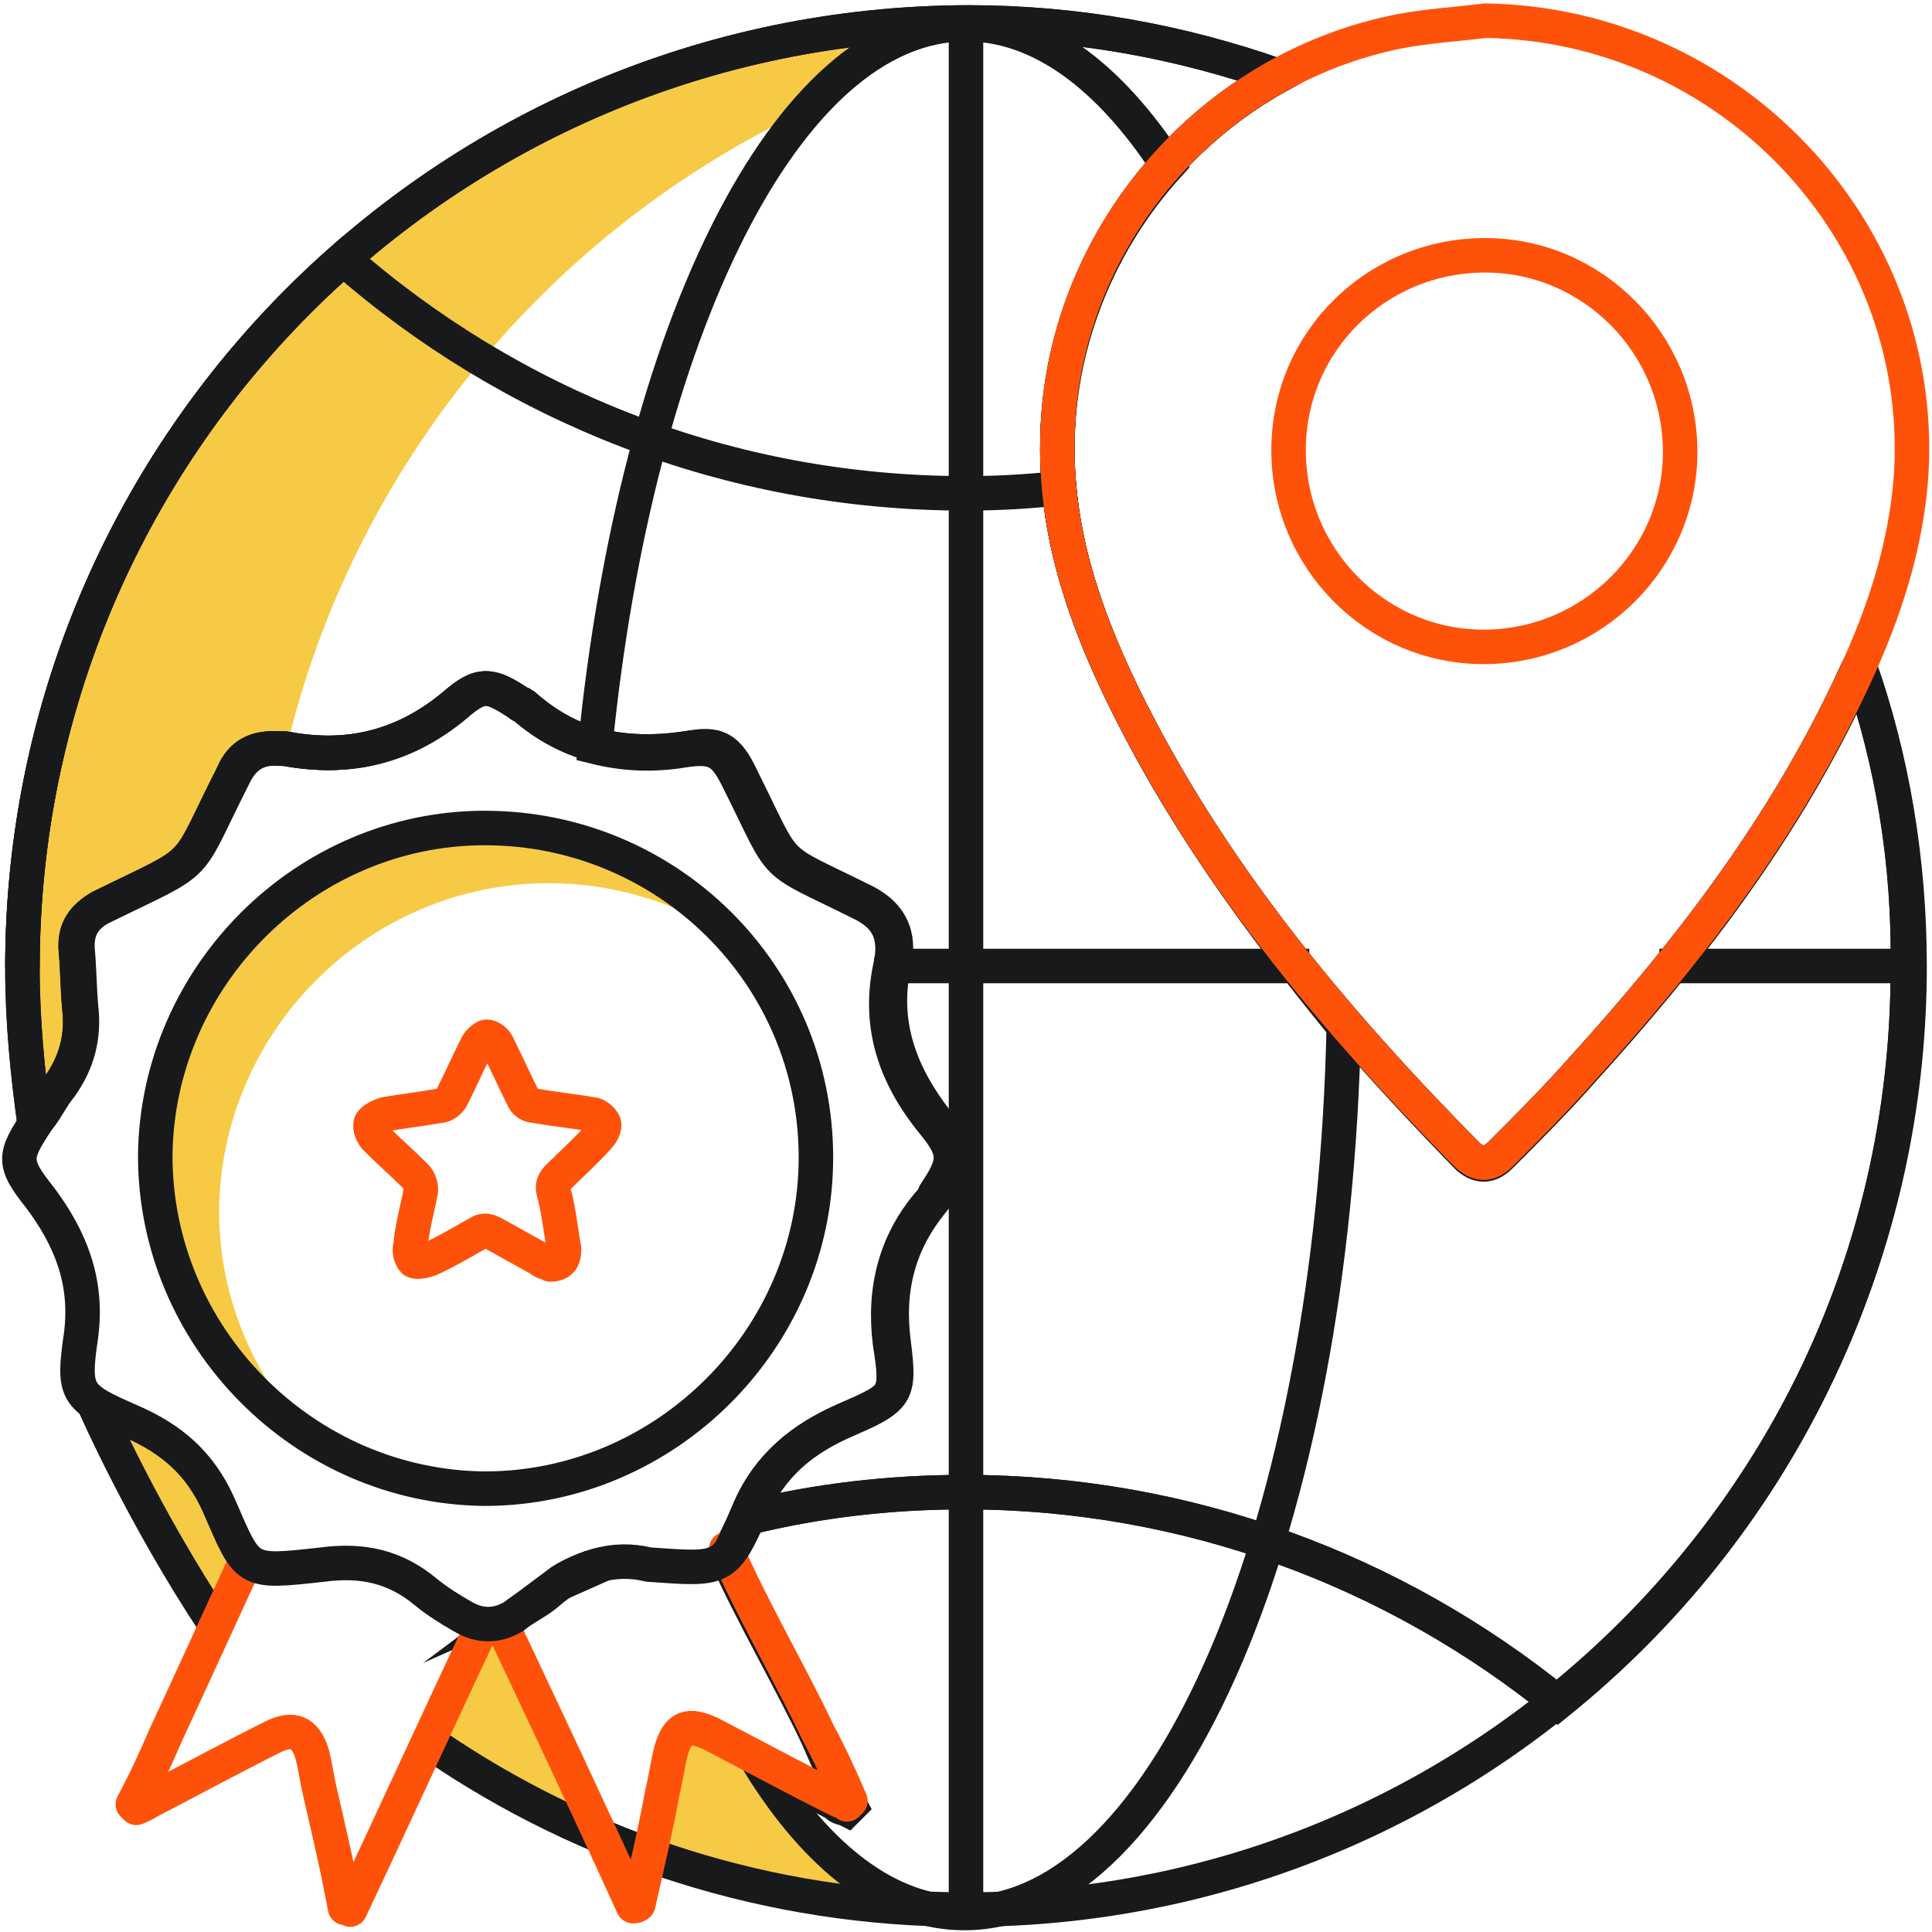 <?xml version="1.0" encoding="utf-8"?>
<!-- Generator: Adobe Illustrator 26.0.2, SVG Export Plug-In . SVG Version: 6.00 Build 0)  -->
<svg version="1.1" xmlns="http://www.w3.org/2000/svg" xmlns:xlink="http://www.w3.org/1999/xlink" x="0px" y="0px"
	 viewBox="0 0 112 112" style="enable-background:new 0 0 112 112;" xml:space="preserve">
<style type="text/css">
	.st0{display:none;}
	.st1{display:inline;}
	.st2{fill:none;stroke:#FE976D;stroke-width:1.5;stroke-linecap:round;stroke-linejoin:round;}
	.st3{fill:none;stroke:#414042;stroke-width:1.5;stroke-linecap:round;stroke-linejoin:round;stroke-miterlimit:10;}
	.st4{fill:none;stroke:#FE520B;stroke-width:1.5;stroke-linecap:round;stroke-linejoin:round;stroke-miterlimit:10;}
	.st5{fill:#F6CA45;}
	.st6{fill:none;stroke:#17191B;stroke-width:2;stroke-miterlimit:10;}
	.st7{fill:none;stroke:#FE520B;stroke-width:2;stroke-linecap:round;stroke-linejoin:round;stroke-miterlimit:10;}
	.st8{fill:none;stroke:#17191B;stroke-width:2;stroke-linecap:round;stroke-linejoin:round;stroke-miterlimit:10;}
	.st9{fill:none;stroke:#FE520B;stroke-width:2;stroke-miterlimit:10;}
</style>
<g id="Layer_3_copy" class="st0">
	<g class="st1">
		<path class="st2" d="M34.5,79.4c-2.1,4.7-5.1,11.1-7.2,15.7c-1,2.1-1.9,4.1-2.9,6.2c0.1,0.1,0.2,0.2,0.3,0.3
			c0.3-0.1,0.7-0.3,1-0.4c3.8-2,7.6-4,11.3-5.9c1.9-1,3-0.5,3.5,1.5c0.3,1.2,0.5,2.4,0.8,3.7c0.7,3.4,1.5,6.7,2.2,10.1
			c0.2,0,0.3,0,0.5,0.1c4-8.5,7.9-17,11.8-25.2"/>
		<path class="st2" d="M57.4,85.3c3.8,8.2,7.8,16.7,11.8,25.2c0.2,0,0.3,0,0.5-0.1c0.7-3.4,1.5-6.7,2.2-10.1
			c0.3-1.2,0.5-2.5,0.8-3.7c0.6-2.1,1.6-2.5,3.5-1.5c3.8,2,7.6,4,11.3,5.9c0.3,0.2,0.7,0.3,1,0.4c0.1-0.1,0.2-0.2,0.3-0.3
			c-1-2.1-1.9-4.1-2.9-6.2c-2.2-4.6-6.2-11.6-8.2-16.3"/>
		<path class="st3" d="M70.6,79.8c6.6,0.5,6.8,0.6,9.2-5c1.7-4,4.6-6.3,8.5-8c4.5-2,4.8-2.2,4.1-7c-0.6-4.8,0.4-9,3.5-12.6
			c0.2-0.2,0.3-0.4,0.4-0.7c1.9-2.8,2.1-3.6-0.1-6.3c-3.3-4.2-4.9-8.6-3.8-13.9c0.1-0.3,0-0.5,0.1-0.8c0.3-2.3-0.6-3.8-2.7-4.9
			c-8.6-4.3-6.8-2.4-11.1-11.1c-1.3-2.6-2.1-3.2-5-2.7C68.3,7.7,63.4,6.7,59.2,3c-0.1,0-0.2-0.1-0.3-0.2c-2.6-1.7-3.4-2-5.8,0.1
			c-4.5,3.7-9.4,5-15.1,3.9c-0.1,0-0.3,0-0.4,0c-1.9-0.2-3.3,0.5-4.1,2.3C28.9,18.2,31,16.3,21.6,21c-1.6,0.8-2.3,2-2.2,3.8
			c0.1,1.7,0.1,3.4,0.3,5.1c0.3,2.6-0.3,4.9-1.9,7.1c-0.7,0.9-1.3,2-2,3c-2.2,3.3-2.3,3.8,0.1,7c2.8,3.7,4.4,7.5,3.7,12.4
			c-0.7,5.3-0.5,5.5,4.5,7.7c3.6,1.6,6.2,3.7,7.9,7.5c2.6,6,2.3,6,9.2,5.2c3.5-0.4,6.5,0.2,9.2,2.4c1,0.8,2.2,1.5,3.3,2.2
			c1.5,1,3.1,1,4.6,0c1-0.7,2-1.2,2.9-2C64.2,80,67.5,79,70.6,79.8z"/>
		<path class="st3" d="M55.9,13.9c16.4,0,29.6,13.2,29.6,29.5C85.5,59.6,72.1,73,55.9,73c-16.3-0.1-29.6-13.5-29.5-29.7
			C26.5,27.1,39.8,13.9,55.9,13.9z"/>
		<path class="st4" d="M61.7,53c-0.2-0.1-0.6-0.2-0.9-0.4c-1.4-0.8-2.8-1.5-4.2-2.3c-0.6-0.3-0.9-0.3-1.4,0
			c-1.4,0.8-2.9,1.7-4.4,2.4c-0.4,0.2-1.1,0.3-1.3,0.1c-0.3-0.3-0.4-0.9-0.3-1.4c0.2-1.7,0.6-3.3,0.9-4.9c0.1-0.4-0.1-1-0.4-1.3
			c-1.2-1.2-2.4-2.3-3.6-3.4c-0.3-0.3-0.7-1-0.5-1.3c0.1-0.3,0.8-0.7,1.2-0.7c1.7-0.3,3.3-0.4,4.9-0.7c0.4-0.1,0.9-0.4,1-0.8
			c0.8-1.5,1.4-3,2.2-4.5c0.2-0.4,0.7-0.9,1-0.9c0.4,0.1,0.9,0.5,1.1,0.9c0.8,1.5,1.4,3,2.2,4.5c0.2,0.4,0.7,0.7,1,0.8
			c1.7,0.3,3.4,0.4,5,0.7c0.4,0.1,1,0.4,1.1,0.7c0.1,0.3-0.2,0.9-0.5,1.3c-1.1,1.3-2.3,2.4-3.5,3.5c-0.4,0.4-0.6,0.8-0.4,1.4
			c0.4,1.7,0.7,3.4,1,5.1C63,52.5,62.6,53,61.7,53z"/>
	</g>
</g>
<g id="Layer_3_copy_2">
	<path class="st5" d="M6.2,81.8c0,0,7,2.5,8.1,8.6c-1.9,4.2-1.9,4.2-1.9,4.2L6.2,81.8z"/>
	<path class="st6" d="M5.5,81.5c0,0,2.8,6.4,7,12.7"/>
	<g>
		<g>
			<path class="st5" d="M62.6,1.8c-2.2-0.3-4.4-0.4-6.6-0.4c1.3,0,2.6,0.3,3.9,0.8C60.8,2.1,61.7,1.9,62.6,1.8z"/>
			<path class="st5" d="M56,1.4C25.8,1.4,1.3,25.9,1.3,56.1c0,3.1,0.3,6.1,0.7,9c0-0.1,0.1-0.1,0.1-0.2C2.6,64.3,3,63.6,3.4,63
				c1-1.4,1.4-2.9,1.2-4.6c-0.1-1.1-0.1-2.2-0.2-3.3c-0.1-1.2,0.4-1.9,1.4-2.5c6.1-3,4.7-1.8,7.7-7.7c0.5-1.2,1.4-1.6,2.7-1.5
				c0.1,0,0.2,0,0.3,0c0,0,0.1,0,0.1,0c3.9-16.4,15.2-30,30.1-37C49.6,3.2,52.7,1.4,56,1.4z"/>
		</g>
		<path class="st5" d="M29.1,94.2l-1,0.1c-1,2.2-2.1,4.4-3.1,6.7c3.1,2.1,6.4,4,9.9,5.4C32.9,102.4,31,98.3,29.1,94.2z"/>
		<path class="st5" d="M39.9,99.8c0,0.1-0.9,1.6-0.9,1.8c-0.2,0.8-0.3,1.6-0.5,2.4c-0.3,1.2-0.5,2.4-0.8,3.7
			c5.7,2,11.9,3.2,18.3,3.2c2.5,0,4.9-0.2,7.2-0.5C51.5,113.2,47,104.6,39.9,99.8z"/>
	</g>
	<path class="st6" d="M25.2,101.2c8.8,6,19.4,9.5,30.8,9.5c30.2,0,54.7-24.5,54.7-54.7c0-6.1-1-12-2.9-17.4
		c-0.3,0.6-0.5,1.1-0.8,1.7c-3.9,8.1-9.3,15.1-15.3,21.7c-1.5,1.7-3.1,3.3-4.7,4.9c-0.6,0.6-1.2,0.7-1.9,0.1
		C77.2,59,70,50.4,65,40.1c-2.2-4.6-3.8-9.3-3.7-14.5c0.1-8.9,5.2-17,12.8-21.2c-5.7-2-11.7-3.1-18-3.1C25.8,1.4,1.3,25.9,1.3,56.1"
		/>
	<g>
		<path class="st6" d="M107.8,38.6c-0.3,0.6-0.5,1.1-0.8,1.7c-3.9,8.1-9.3,15.1-15.3,21.7c-1.5,1.7-3.1,3.3-4.7,4.9
			c-0.6,0.6-1.2,0.7-1.9,0.1C77.2,59,70,50.4,65,40.1c-1.8-3.7-3.2-7.6-3.6-11.8c-1.8,0.2-3.6,0.3-5.4,0.3
			c-13.8,0-26.4-5.1-36.1-13.6C8.5,25,1.3,39.7,1.3,56.1c0,3.1,0.3,6.1,0.7,9c0-0.1,0.1-0.1,0.1-0.2C2.6,64.3,3,63.6,3.4,63
			c1-1.4,1.4-2.9,1.2-4.6c-0.1-1.1-0.1-2.2-0.2-3.3c-0.1-1.2,0.4-1.9,1.4-2.5c6.1-3,4.7-1.8,7.7-7.7c0.5-1.2,1.4-1.6,2.7-1.5
			c0.1,0,0.2,0,0.3,0c3.7,0.7,6.9-0.1,9.8-2.5c1.6-1.4,2.1-1.2,3.8-0.1c0.1,0.1,0.1,0.1,0.2,0.1c2.7,2.4,5.9,3,9.4,2.5
			c1.9-0.3,2.4,0.1,3.2,1.7c2.8,5.6,1.6,4.4,7.2,7.2c1.4,0.7,1.9,1.7,1.7,3.2c-0.1,0.2,0,0.3-0.1,0.5c-0.7,3.4,0.3,6.3,2.5,9
			c1.4,1.7,1.3,2.3,0.1,4.1c-0.1,0.2-0.1,0.3-0.3,0.5c-2,2.3-2.7,5.1-2.3,8.2c0.5,3.1,0.3,3.2-2.7,4.5c-2.5,1.1-4.4,2.6-5.5,5.2
			c-0.1,0.2-0.1,0.3-0.2,0.5c4-1,8.3-1.5,12.6-1.5c13,0,25,4.6,34.4,12.2c12.4-10,20.3-25.3,20.3-42.5
			C110.7,50,109.7,44.1,107.8,38.6z"/>
		<path class="st6" d="M34.9,90.7c-0.9,0.2-1.9,0.6-2.7,1.2C33.1,91.5,34,91.1,34.9,90.7z"/>
	</g>
	<line class="st6" x1="56" y1="1.4" x2="56" y2="110.8"/>
	<line class="st6" x1="96.2" y1="56" x2="110.6" y2="56"/>
	<line class="st6" x1="51.8" y1="56" x2="75.9" y2="56"/>
	<path class="st6" d="M65,40.1c-2.2-4.6-3.8-9.3-3.7-14.5c0.1-6,2.5-11.7,6.4-16C64.3,4.4,60.3,1.4,56,1.4
		c-10.4,0-19.1,17.8-21.5,41.9c1.6,0.4,3.3,0.5,5.1,0.2c1.9-0.3,2.4,0.1,3.2,1.7c2.8,5.6,1.6,4.4,7.2,7.2c1.4,0.7,1.9,1.7,1.7,3.2
		c-0.1,0.2,0,0.3-0.1,0.5c-0.7,3.4,0.3,6.3,2.5,9c1.4,1.7,1.3,2.3,0.1,4.1c-0.1,0.2-0.1,0.3-0.3,0.5c-2,2.3-2.7,5.1-2.3,8.2
		c0.5,3.1,0.3,3.2-2.7,4.5c-2.5,1.1-4.4,2.6-5.5,5.2c-0.5,1.2-0.9,2-1.3,2.6c1.3,3,3.9,7.5,5.3,10.5c0.6,1.4,1.2,2.7,1.9,4
		c-0.1,0.1-0.1,0.1-0.2,0.2c-0.2-0.1-0.5-0.1-0.6-0.3c-1.5-0.8-3-1.6-4.5-2.4c3.4,5.5,7.5,8.7,11.9,8.7c11.8,0,21.4-22.7,22-51.4
		C73,53.5,68.4,47.2,65,40.1z"/>
	<g>
		<path class="st5" d="M12.7,70.2c0.1-10.5,8.7-19,19.1-19c3.8,0,7.3,1.1,10.3,3c-3.5-3.8-8.5-6.1-14.1-6.1C17.7,48,9.1,56.6,9,67
			c0,6.8,3.5,12.8,8.9,16.2C14.7,79.8,12.7,75.2,12.7,70.2z"/>
		<path class="st7" d="M14.3,90.4c-1.4,3-3.3,7.2-4.7,10.2c-0.6,1.4-1.2,2.7-1.9,4c0.1,0.1,0.1,0.1,0.2,0.2c0.2-0.1,0.5-0.2,0.6-0.3
			c2.5-1.3,4.9-2.6,7.3-3.8c1.2-0.6,1.9-0.3,2.3,1c0.2,0.8,0.3,1.6,0.5,2.4c0.5,2.2,1,4.3,1.4,6.5c0.1,0,0.2,0,0.3,0.1
			c2.6-5.5,5.1-11,7.6-16.3"/>
		<path class="st7" d="M29.1,94.2c2.5,5.3,5.1,10.8,7.6,16.3c0.1,0,0.2,0,0.3-0.1c0.5-2.2,1-4.3,1.4-6.5c0.2-0.8,0.3-1.6,0.5-2.4
			c0.4-1.4,1-1.6,2.3-1c2.5,1.3,4.9,2.6,7.3,3.8c0.2,0.1,0.5,0.2,0.6,0.3c0.1-0.1,0.1-0.1,0.2-0.2c-0.6-1.4-1.2-2.7-1.9-4
			c-1.4-3-4-7.5-5.3-10.6"/>
		<path class="st8" d="M37.6,90.7c4.3,0.3,4.4,0.4,6-3.2c1.1-2.6,3-4.1,5.5-5.2c2.9-1.3,3.1-1.4,2.7-4.5c-0.4-3.1,0.3-5.8,2.3-8.2
			c0.1-0.1,0.2-0.3,0.3-0.5c1.2-1.8,1.4-2.3-0.1-4.1c-2.1-2.7-3.2-5.6-2.5-9c0.1-0.2,0-0.3,0.1-0.5c0.2-1.5-0.4-2.5-1.7-3.2
			c-5.6-2.8-4.4-1.6-7.2-7.2c-0.8-1.7-1.4-2.1-3.2-1.7c-3.5,0.6-6.7-0.1-9.4-2.5c-0.1,0-0.1-0.1-0.2-0.1c-1.7-1.1-2.2-1.3-3.8,0.1
			c-2.9,2.4-6.1,3.2-9.8,2.5c-0.1,0-0.2,0-0.3,0c-1.2-0.1-2.1,0.3-2.7,1.5c-3,5.9-1.6,4.7-7.7,7.7c-1,0.5-1.5,1.3-1.4,2.5
			c0.1,1.1,0.1,2.2,0.2,3.3c0.2,1.7-0.2,3.2-1.2,4.6c-0.5,0.6-0.8,1.3-1.3,1.9c-1.4,2.1-1.5,2.5,0.1,4.5c1.8,2.4,2.8,4.9,2.4,8
			c-0.5,3.4-0.3,3.6,2.9,5c2.3,1,4,2.4,5.1,4.9c1.7,3.9,1.5,3.9,6,3.4c2.3-0.3,4.2,0.1,6,1.6c0.6,0.5,1.4,1,2.1,1.4c1,0.6,2,0.6,3,0
			c0.6-0.5,1.3-0.8,1.9-1.3C33.5,90.8,35.6,90.2,37.6,90.7z"/>
		<path class="st8" d="M28.1,48c10.6,0,19.2,8.5,19.2,19.1c0,10.5-8.7,19.2-19.2,19.2C17.6,86.2,9,77.5,9,67
			C9.1,56.6,17.7,48,28.1,48z"/>
		<path class="st7" d="M31.9,73.3c-0.1-0.1-0.4-0.1-0.6-0.3c-0.9-0.5-1.8-1-2.7-1.5c-0.4-0.2-0.6-0.2-0.9,0
			c-0.9,0.5-1.9,1.1-2.8,1.5c-0.3,0.1-0.7,0.2-0.9,0.1c-0.2-0.2-0.3-0.6-0.2-0.9c0.1-1.1,0.4-2.1,0.6-3.2c0-0.3-0.1-0.6-0.3-0.8
			c-0.8-0.8-1.6-1.5-2.3-2.2c-0.2-0.2-0.4-0.6-0.3-0.9c0.1-0.2,0.5-0.4,0.8-0.5c1.1-0.2,2.1-0.3,3.2-0.5c0.3,0,0.6-0.3,0.7-0.5
			c0.5-1,0.9-1.9,1.4-2.9c0.1-0.3,0.5-0.6,0.6-0.6c0.3,0,0.6,0.3,0.7,0.6c0.5,1,0.9,1.9,1.4,2.9c0.1,0.3,0.4,0.5,0.7,0.5
			c1.1,0.2,2.2,0.3,3.3,0.5c0.3,0,0.6,0.3,0.7,0.5s-0.1,0.6-0.3,0.8c-0.7,0.8-1.5,1.5-2.3,2.3c-0.3,0.3-0.4,0.5-0.3,0.9
			c0.3,1.1,0.4,2.2,0.6,3.3C32.7,73,32.5,73.3,31.9,73.3z"/>
	</g>
	<g>
		<path class="st6" d="M107.8,38.7c-0.3,0.6-0.5,1.1-0.8,1.7c-3.9,8.1-9.3,15.1-15.3,21.7c-1.5,1.7-3.1,3.3-4.7,4.9
			c-0.6,0.6-1.2,0.7-1.9,0.1C77.2,59,70,50.4,65,40.1c-2.2-4.6-3.8-9.3-3.7-14.5c0.1-8.9,5.2-17,12.8-21.2c-5.7-2-11.7-3.1-18-3.1
			C25.8,1.4,1.3,25.9,1.3,56.1c0,3.1,0.3,6.1,0.7,9c0-0.1,0.1-0.1,0.1-0.1C2.6,64.3,3,63.6,3.4,63c1-1.4,1.4-2.9,1.2-4.6
			c-0.1-1.1-0.1-2.2-0.2-3.3c-0.1-1.2,0.4-1.9,1.4-2.5c6.1-3,4.7-1.8,7.7-7.7c0.5-1.2,1.4-1.6,2.7-1.5c0.1,0,0.2,0,0.3,0
			c3.7,0.7,6.9-0.1,9.8-2.5c1.6-1.4,2.1-1.2,3.8-0.1c0.1,0.1,0.1,0.1,0.2,0.1c2.7,2.4,5.9,3,9.4,2.5c1.9-0.3,2.4,0.1,3.2,1.7
			c2.8,5.6,1.6,4.4,7.2,7.2c1.4,0.7,1.9,1.7,1.7,3.2c-0.1,0.2,0,0.3-0.1,0.5c-0.7,3.4,0.3,6.3,2.5,9c1.4,1.7,1.3,2.3,0.1,4.1
			c-0.1,0.2-0.1,0.3-0.3,0.5c-2,2.3-2.7,5.1-2.3,8.2c0.5,3.1,0.3,3.2-2.7,4.5c-2.5,1.1-4.4,2.6-5.5,5.2c-0.1,0.2-0.1,0.3-0.2,0.5
			c4-1,8.3-1.5,12.6-1.5c13,0,25,4.6,34.4,12.2c12.4-10,20.3-25.3,20.3-42.5C110.7,50,109.7,44.1,107.8,38.7z"/>
	</g>
	<g>
		<path class="st9" d="M86.1,1.2c14.1,0.2,25.5,12.1,24.7,26.2c-0.3,4.6-1.8,8.8-3.8,12.9c-3.9,8.1-9.3,15.1-15.3,21.7
			c-1.5,1.7-3.1,3.3-4.7,4.9c-0.6,0.6-1.2,0.7-1.9,0.1C77.2,59,70,50.4,65,40.1c-2.2-4.6-3.8-9.3-3.7-14.5
			C61.4,14.1,69.9,4,81.2,1.8C82.8,1.5,84.5,1.4,86.1,1.2z M74.7,26.1c0,6.3,5.1,11.4,11.3,11.4c6.3,0,11.4-5.1,11.4-11.3
			c0-6.3-5.1-11.4-11.3-11.4C79.8,14.8,74.7,19.8,74.7,26.1z"/>
	</g>
</g>
</svg>
